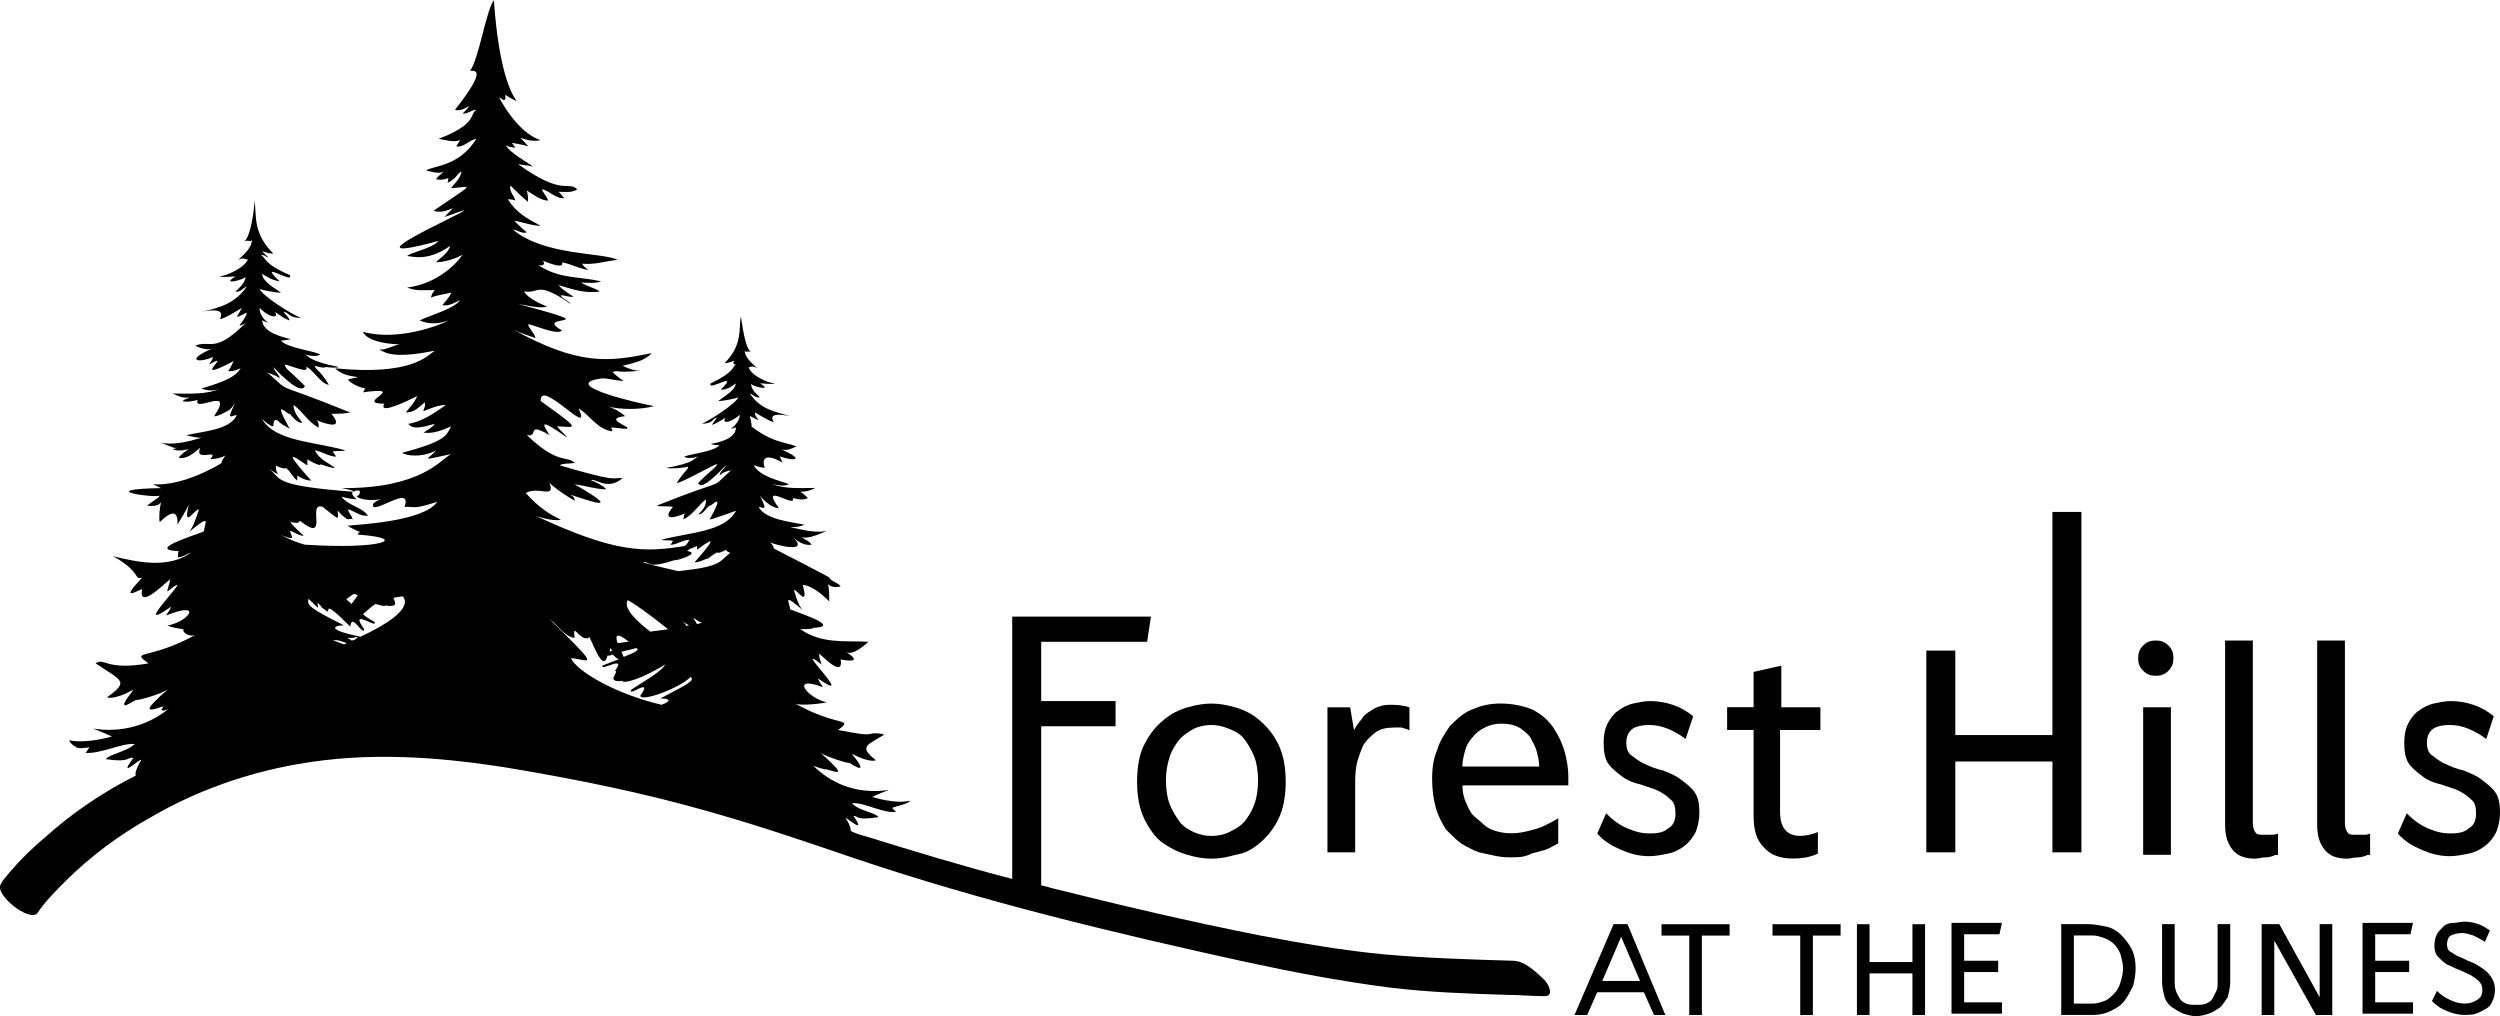 <?xml version="1.0" encoding="UTF-8"?>
<svg id="Layer_2" data-name="Layer 2" xmlns="http://www.w3.org/2000/svg" viewBox="0 0 433.61 176.26">
  <g id="Layer_1-2" data-name="Layer 1">
    <g>
      <g>
        <g>
          <path d="m286.87,176.04l-1.75-3.94h-8.09l-1.75,3.94h-2.19l6.78-15.75h2.41l6.56,15.75h-1.97Zm-8.97-5.9h6.56l-3.28-7.65-3.28,7.65Z"/>
          <path d="m299.99,160.3v1.97h-4.81v13.78h-2.19v-13.78h-4.81v-1.97h11.81Z"/>
          <path d="m319.24,160.3v1.97h-4.81v13.78h-2.19v-13.78h-4.81v-1.97h11.81Z"/>
          <path d="m333.89,160.3v15.75h-2.19v-7.22h-7.44v7.22h-2.19v-15.75h2.19v6.56h7.44v-6.56h2.19Z"/>
          <path d="m340.67,173.85h6.56v1.97h-8.75v-15.75h8.75l-.44,1.97h-6.12v4.59h5.9v1.97h-5.9v5.25Z"/>
          <path d="m357.51,176.04v-15.75h4.59c1.09,0,2.19.22,3.28.44s1.97.87,2.62,1.53,1.31,1.53,1.75,2.41.66,1.97.66,3.28c0,1.09-.22,2.19-.44,3.06-.44.87-.87,1.75-1.53,2.62s-1.53,1.31-2.41,1.75-1.97.66-3.06.66h-5.47Zm2.19-1.97h3.28c.66,0,1.31-.22,1.97-.44s1.09-.66,1.75-1.31c.44-.44.87-1.09,1.09-1.97.22-.66.44-1.53.44-2.41s-.22-1.53-.44-2.41c-.22-.66-.66-1.31-1.09-1.75s-1.09-.87-1.75-1.09-1.31-.44-1.97-.44h-3.28v11.81Z"/>
          <path d="m375,170.35v-10.06h2.19v10.06c0,.44,0,.87.22,1.53s.44.87.66,1.31.66.66,1.09.87,1.09.22,1.75.22,1.31,0,1.75-.22.87-.44,1.09-.87c.22-.44.44-.87.66-1.31s.22-.87.22-1.53v-10.06h2.19v10.06c0,.87-.22,1.75-.44,2.62-.44.66-.87,1.31-1.31,1.75-.66.44-1.31.87-1.97,1.09-.66.22-1.53.44-2.19.44s-1.53-.22-2.19-.44-1.31-.66-1.97-1.09c-.66-.44-1.09-1.09-1.31-1.75-.22-.87-.44-1.75-.44-2.62Z"/>
          <path d="m404.52,176.04h-2.84l-7.22-12.9v12.9h-2.19v-15.75h3.06l7,12.68v-12.68h2.19v15.75h0Z"/>
          <path d="m411.96,173.85h6.56v1.97h-8.75v-15.75h8.75l-.44,1.97h-6.12v4.59h5.9v1.97h-5.9v5.25Z"/>
          <path d="m431.86,161.39l-.87,1.97c-.66-.44-1.09-.66-1.97-1.09-.66-.22-1.31-.44-1.97-.44-.87,0-1.53.22-1.97.44s-.66.87-.66,1.53.22,1.09.66,1.31.87.66,1.53.87,1.31.66,1.97.87c.66.22,1.31.66,1.97,1.09.66.44,1.09.87,1.53,1.53.44.66.66,1.31.66,2.19s-.22,1.53-.44,1.97c-.22.66-.66,1.09-1.09,1.31s-1.09.66-1.75.87-1.31.22-1.97.22c-1.09,0-1.97-.22-3.06-.66s-1.75-.87-2.62-1.75l.87-1.75c.66.66,1.31,1.09,2.19,1.53s1.75.66,2.62.66,1.53-.22,2.19-.66c.66-.44.87-.87.87-1.75,0-.66-.22-1.09-.66-1.53s-.87-.66-1.53-1.09c-.66-.22-1.31-.66-1.97-.87s-1.31-.66-1.97-.87c-.66-.44-1.09-.87-1.53-1.31s-.66-1.09-.66-1.97.22-1.53.44-1.97.66-.87,1.09-1.31,1.09-.66,1.75-.66,1.31-.22,1.97-.22c.87,0,1.75.22,2.41.44.66.22,1.31.66,1.97,1.09Z"/>
        </g>
        <g>
          <path d="m210.11,122.03c1.31,0,2.62.22,4.15.66,1.53.44,2.84,1.09,4.15,2.19s2.41,2.41,3.28,4.15c.87,1.75,1.31,3.94,1.31,6.56s-.44,4.81-1.31,6.56-1.97,3.06-3.28,4.15-2.62,1.75-4.15,1.97c-1.53.44-2.84.66-4.15.66s-2.62-.22-4.15-.66c-1.53-.44-2.84-1.09-4.15-1.97s-2.41-2.41-3.28-4.15-1.31-3.94-1.31-6.56.44-5.03,1.31-6.56c.87-1.75,1.97-3.06,3.28-4.15s2.62-1.75,4.15-2.19,2.84-.66,4.15-.66Zm0,22.96c1.09,0,2.19-.22,3.06-.66s1.75-.87,2.62-1.75c.66-.87,1.31-1.75,1.75-3.06.44-1.09.66-2.62.66-4.15s-.22-3.06-.66-4.15c-.44-1.09-1.09-2.19-1.75-3.06s-1.53-1.31-2.62-1.75-1.97-.66-3.06-.66-2.19.22-3.06.66-1.75,1.09-2.41,1.75c-.66.87-1.31,1.75-1.75,3.06s-.66,2.62-.66,4.15.22,3.06.66,4.15c.44,1.09,1.09,2.19,1.75,3.06s1.53,1.31,2.41,1.75c1.09.44,1.97.66,3.06.66Z"/>
          <path d="m244.45,126.62c-.22,0-.44-.22-.66-.22s-.44-.22-.87-.22h-.87c-1.53,0-2.62.22-3.5.87-.87.66-1.75,1.53-2.19,2.41-.44,1.09-.87,2.19-1.09,3.28-.22,1.31-.22,2.41-.22,3.5v11.59h-4.81v-25.15h3.94l.66,3.94c.44-.87,1.09-1.53,1.53-2.19s1.31-1.09,1.97-1.53c.87-.44,1.75-.66,2.62-.66s2.19,0,3.5.44v3.94Z"/>
          <path d="m262.38,148.7c-.87,0-1.75,0-2.84-.22s-1.97-.44-3.06-.66c-1.09-.44-1.97-.87-3.06-1.53-.87-.66-1.75-1.53-2.62-2.41-.66-1.09-1.31-2.19-1.75-3.72s-.66-3.28-.66-5.25c0-1.53.22-3.28.87-4.81.44-1.53,1.31-2.84,2.19-4.15,1.09-1.09,2.19-2.19,3.72-2.84s3.06-1.09,5.03-1.09c2.19,0,4.15.44,5.69,1.09,1.53.87,2.62,1.75,3.5,3.06s1.53,2.62,1.97,4.15c.44,1.53.66,3.06.66,4.37v1.53h-18.37c0,1.09.22,2.19.66,3.06.44,1.09.87,1.97,1.75,2.62s1.53,1.53,2.62,1.97c1.09.44,2.19.66,3.5.66,1.09,0,2.19-.22,3.06-.44s1.75-.44,2.62-.87c.87-.44,1.75-.87,2.41-1.31v4.37c-.87.44-1.53.87-2.19,1.09s-1.53.44-2.41.66c-1.31.66-2.19.66-3.28.66Zm4.59-15.75c0-.87-.22-1.75-.44-2.62s-.66-1.53-1.09-2.41c-.44-.66-1.31-1.31-1.97-1.75-.87-.44-1.75-.66-3.06-.66-1.09,0-1.97.22-2.84.66s-1.53.87-2.19,1.75c-.66.66-1.09,1.53-1.31,2.41-.22.87-.44,1.75-.44,2.62h13.34Z"/>
          <path d="m292.34,128.15c-.87-.66-1.97-1.31-3.06-1.75s-2.19-.66-3.28-.66-2.19.22-2.84.66-1.09,1.31-1.09,2.41c0,.87.22,1.75.87,2.19s1.31,1.09,2.41,1.53c.87.44,1.97.87,3.06,1.09,1.09.44,2.19.87,3.06,1.53.87.66,1.75,1.31,2.41,2.19s.87,2.19.87,3.5-.22,2.41-.66,3.5c-.44.87-1.09,1.75-1.97,2.41s-1.75,1.09-2.84,1.31-2.19.44-3.28.44c-1.75,0-3.28-.44-4.81-1.09s-3.06-1.53-4.15-2.84l1.53-3.5c1.09,1.09,2.19,1.97,3.72,2.62s2.62.87,3.94.87,2.41-.22,3.06-.87c.87-.44,1.31-1.31,1.31-2.62,0-1.09-.22-1.97-.87-2.41-.66-.66-1.31-1.09-2.19-1.53s-1.97-.66-3.06-1.09c-1.09-.22-2.19-.66-3.06-1.31-.87-.66-1.75-1.31-2.41-2.19s-.87-2.19-.87-3.72c0-1.31.22-2.41.66-3.28s1.09-1.75,1.75-2.19c.87-.66,1.75-1.09,2.62-1.31,1.09-.22,1.97-.44,3.06-.44,1.31,0,2.62.22,3.94.66s2.41,1.09,3.5,1.97l-1.31,3.94Z"/>
          <path d="m308.74,126.4v14.43c0,2.62,1.09,4.15,3.5,4.15.87,0,1.97-.22,3.06-.66v3.72c-1.31.66-2.84.87-4.37.87-2.19,0-3.94-.66-5.03-1.97-1.31-1.31-1.75-3.06-1.75-5.47v-14.87h-4.59v-3.94h4.59v-6.12l4.81-1.09v7.22h6.78v3.94h-7v-.22Z"/>
          <path d="m376.97,114.15c0,.87-.22,1.53-.87,2.19-.66.66-1.31.87-2.19.87s-1.53-.22-2.19-.87c-.66-.66-.87-1.31-.87-2.19s.22-1.53.87-2.19c.66-.66,1.31-.87,2.19-.87s1.53.22,2.19.87c.66.66.87,1.31.87,2.19Zm-.66,34.11h-4.59v-25.59h4.81v25.59h-.22Z"/>
          <path d="m394.68,148.27c-.44.22-1.09.44-1.75.44s-1.31.22-1.75.22c-1.75,0-3.06-.44-3.94-1.53s-1.31-2.41-1.31-4.37v-31.93h4.81v31.71c0,.66.22,1.31.44,1.53.22.44.66.44,1.31.44h1.31c.66,0,.87,0,1.31-.22v3.72h-.44Z"/>
          <path d="m410.65,148.27c-.44.22-1.09.44-1.75.44s-1.31.22-1.75.22c-1.75,0-3.06-.44-3.94-1.53s-1.31-2.41-1.31-4.37v-31.93h4.81v31.71c0,.66.22,1.31.44,1.53.22.44.66.44,1.31.44h1.31c.66,0,.87,0,1.31-.22v3.72h-.44Z"/>
          <path d="m431.2,128.15c-.87-.66-1.97-1.31-3.06-1.75s-2.19-.66-3.28-.66-2.19.22-2.84.66-1.09,1.31-1.09,2.41c0,.87.22,1.75.87,2.19s1.31,1.09,2.41,1.53c.87.44,1.97.87,3.06,1.09,1.09.44,2.19.87,3.06,1.53.87.66,1.75,1.31,2.41,2.19s.87,2.19.87,3.5-.22,2.41-.66,3.5c-.44.87-1.09,1.75-1.97,2.41s-1.75,1.09-2.84,1.31-2.19.44-3.28.44c-1.75,0-3.28-.44-4.81-1.09s-3.06-1.53-4.15-2.84l1.53-3.5c1.09,1.09,2.19,1.97,3.72,2.62s2.62.87,3.94.87,2.41-.22,3.06-.87c.87-.44,1.31-1.31,1.31-2.62,0-1.09-.22-1.97-.87-2.41-.66-.66-1.31-1.09-2.19-1.53s-1.97-.66-3.06-1.09c-1.09-.22-2.19-.66-3.06-1.31-.87-.66-1.75-1.31-2.41-2.19s-.87-2.19-.87-3.72c0-1.31.22-2.41.66-3.28s1.09-1.75,1.75-2.19c.87-.66,1.75-1.09,2.62-1.31,1.09-.22,1.97-.44,3.06-.44,1.31,0,2.62.22,3.94.66s2.41,1.09,3.5,1.97l-1.31,3.94Z"/>
        </g>
      </g>
      <g>
        <polygon points="355.98 88.79 355.98 127.49 339.14 127.49 339.14 112.84 334.11 112.84 334.11 147.83 339.14 147.83 339.14 132.08 355.98 132.08 355.98 147.83 361.01 147.83 361.01 88.79 355.98 88.79"/>
        <path d="m262.6,166.64c-7.44-.22-14.87-.44-22.31-1.09-7.22-.66-14.65-1.97-21.65-3.28-12.25-2.41-24.27-5.25-36.52-8.31-.44-.22-1.09-.22-1.53-.44v-27.55h12.9v-4.37h-12.9v-10.28h18.37l.66-4.37h-24.06v45.49c-8.53-2.19-17.06-4.81-25.59-7.44-.87-.22-1.53-.44-2.41-.87,0-.22,0-.87-.87-2.19-.44-.66,3.94,3.28,1.31-.44.87,0,.44.87,4.37.22-.66-.87-3.5-1.09-4.59-2.41,1.97-.22,5.25,1.75,7.65,1.53l-.66-.66c-.22-.22,2.84-.66,3.06-1.31-2.62.66-6.56-.66-6.56-.66,7.87-3.5-2.19,2.62-10.28-5.47.22.22,2.41.87,2.19.66,2.41.66,3.72,1.31-.87-2.84.87.66,5.03,1.97,5.03,1.75,1.31.87,3.28,1.97.44-1.53-.22-.22,2.62,1.53,4.15,1.09-3.06-2.41-1.53-2.62,1.31-4.37.44-.22-1.75-.44-2.19-.22-1.09.22-1.97,0-5.69-.66,2.84-2.19,0-.44-7.44-4.59.87.44,4.59,0,5.47-.22-3.28-.66-6.56-4.81-.66-2.62-.22-.44-.66-.87-.87-1.53,7.22,5.03-5.03-6.78.66-2.41-.22-.66-.44-1.09-.44-1.75-.87-1.31,4.37,4.81,3.72.87.87.22,4.15.66.87-1.31,1.31.87,3.94-1.75,3.94-1.75-3.94-.22-8.09.44-11.81-2.19.66,0,2.41,0,2.19-.22,5.9-.22-4.81-3.28-3.94-3.28-.22-1.31-1.31-2.84,2.19.22-.87-.87-1.53-3.5-1.53-3.5.44-.22,2.62,3.28,1.53-.87,0,0,1.53-.22,4.59,2.84,0-.66,0-2.19-.22-3.06.44.66,1.53.66,2.19.44-.44-.66-1.75-.87-1.97-1.53-.66-.44-10.06-5.25-9.62-5.03,0-.44-.44-.87-.66-1.09.66.44,7.44,2.19,3.72-1.09.87.87,2.19,1.75,3.5,1.53-.44-.66-1.09-.87-1.75-1.31.87.22,1.97,0,4.37-1.09-1.97.44-4.37-.22-6.34-.66.87,0,1.75,0,2.41-.44-2.19-.44-6.78-.87-7.87-3.06.66,0,1.75,1.09.22-1.97.44.66,1.53,1.53,1.31,1.31.44.44,1.31.87,1.97.87-3.5-4.81,3.06.22,2.41-1.75.87.22,1.75.44,2.62,0-.22-.22-.87-.87-1.31-1.09,1.09,0,1.75-.22,2.62-.66-2.62,0-5.25.22-7.44-.66,1.09.22,1.97.44,2.84,0-1.75-.66-5.03-1.31-6.12-3.28.66.22,1.31.44,1.97.44-.22-.22-1.09-3.28,3.06-.87-.22-.44-.44-.87-.44-1.09,2.41.87,4.59.66,0-1.31.87.44,1.97,0,2.84-.44-2.41-.87-4.15-.66-7.87-3.5.22.22,0-.87-.22-1.75.22,0,1.09.66,1.53.66-.44-.44-.66-.87-.66-1.31,1.09.66,2.19,1.31,3.28,1.75,0-.22-1.53-1.97,2.84-1.09-3.06-.87-5.25-1.31-7-3.94.66.22,1.09.87,1.75.66-.66-.66-1.53-1.31-1.53-2.41-.22.44,4.15,1.53,1.53,0,.66,0,1.97.22,2.62,0-1.09,0-4.15-1.31-4.59-2.84.22.22.44-.44,1.53.22-.44-.44-2.19-1.75-2.19-3.06.22.44.44,0,1.09.22-1.09-.66-1.53-5.03-1.75-6.12-.44,1.97.44,4.81-2.84,8.09.44,0,1.09-.22,1.75-.44-.22.22-.44.66.22.66-.66.44-.22,1.31-4.37,3.28-.66,1.53,5.25-2.41,1.75,1.09,1.09,0,1.75-.44,2.62-1.09-.22,1.31-1.97,2.19-3.06,3.06.87,0,3.06-.44,3.5-.66-.44,1.09-4.81,3.94-6.34,4.59,1.97,0,1.75-.87,2.62-1.09-.22.44-.66.87-.87,1.31.66-.22,1.75-.87,2.41-1.31-.87,1.09.66,1.09,2.41-.44,0,.87-.66,1.75-1.53,2.41.22,0,.66-.22.87-.22,0,1.97-3.06,2.62-4.37,2.84.44.22,1.09.22,1.53.22-.87,1.09-5.03,1.53-6.12,1.97.44.44,1.75.22,2.41,0-.87.44-.66,1.09-5.47,1.97.44.22,3.06,0,3.72-.22,0,.66-.44.44-1.97,2.84.87,0,6.56-3.28,7-3.28-.22.66-.44.44-3.28,3.28.22.44.66,1.31,4.81-3.06-.22.66-1.09,1.09-1.09,1.75.66-.66,1.75-.87,1.97-.87-4.15,3.72.22.87-12.9,6.12.87.22,1.97,0,2.84.22-.22.22-2.62,3.06,2.19,1.09-.44.22-.22.87-.44,1.09,1.53-.66,2.62-2.41,3.94-3.5.22,1.09-.66,1.97-1.31,2.62.87,0,1.31-1.09,1.97-1.53,0,.44,3.06-3.06,0,2.41.44,0,4.59-1.53,4.59-1.53-1.97,3.72-8.09,3.72-12.9,5.03.44.22,1.31,0,1.97.22-.22.22-.22.44-.44.66,1.09,0,2.19-.87,3.28-.87-.22.44-.44.87-.87,1.09-6.78,1.09-11.81,1.31-25.8-5.25,0,0,3.06,1.09,4.37.66-3.94-1.75-5.9-4.59-6.12-4.59,2.19-1.31,5.25,1.09,4.15-1.75,1.97,1.75,4.37,3.06,4.37,3.06,0-.66-.44-.87-.87-1.09,1.53.44,10.72,3.94.87-1.75,1.75.22,3.72.87,5.47.87-.22-.44-2.19-1.53-2.62-1.53.44-.66,2.84,1.97,5.47-.44-2.19,0-1.09.66-10.93-2.19.66-.44,1.75-.22,2.62-.44-1.31-1.31-2.84.44-8.31-4.81,2.19.44-.22-2.41,3.94,0-1.09-1.75-2.19-3.28,3.06.44-.44-.66-1.31-1.31-1.75-1.97,3.5.22,4.15.66-2.84-4.37-.22-4.15,9.18,6.78,6.56,1.31,1.53.66,3.28,3.72,5.9,3.94,0-.22-.22-.44-.22-.66.87,0,1.75.22,2.62.22,1.31-.22-4.37-1.75-.22-2.19-.66-.66-2.19-1.53-3.28-1.75,2.41.66,5.9.66,8.31,0-1.53-.22-17.28-3.72-8.97-4.81,1.09,0,2.41.44,3.72.44-.87-.44-1.97-1.53-1.97-1.53,1.31-.44,0,.22,4.81-.22-1.09,0-2.19-.44-3.06-.87,1.75-.44,3.94-.87,5.03-2.19-7.44,1.53-12.68,2.19-24.06-4.15,1.31.66,2.62,1.09,3.94,1.53-.22-.87-1.09-1.53-1.31-2.41,1.31.22,5.03,1.97,5.9,1.09-5.47-3.06,8.97-.22-7.65-4.59,1.53.22,3.94.87,5.03.44-1.09-.44-3.5-1.53-3.94-2.62,2.84.44,1.97-1.97,8.09,2.19-.44-.66-1.53-.87-1.75-1.53.66,0,1.75.44,2.19.22-1.09-.66-1.75-1.09-2.62-1.97,2.41.66,4.59,1.53,7.22,1.09-1.09-.66-2.19-.87-3.28-1.53,1.09,0,2.41.22,3.5-.22-3.94-.87-7.44-.44-10.93-2.84.66.22,1.31,0,.87-.66-.66-.44,3.72,1.75,3.28.22,1.53.22,2.84,1.09,4.59,1.31-.44-.22-1.09-.87-1.09-1.09,2.19.22,3.94-.44,6.12-.66-2.41-1.31-12.68-.66-18.15-5.25.66,0,1.75.87,2.41.44-.44-.22-1.97-1.75-2.19-1.97,1.53.22,3.06.87,4.59.87-2.41-1.31-4.15-2.19-5.69-4.59.44,0,.87,0,1.31.22-.22-.87-1.09-1.53-.87-2.62.87.87,1.97,1.97,3.06,2.84,0-.66,0-1.31-.22-1.97,1.09.66,2.41,1.75,3.72,1.75-.22-.66-.87-1.31-1.09-1.97,1.31.22,2.41,1.75,3.94,1.53-.44-.22-.66-.87-1.09-1.09,1.09,0,2.41.22,3.28-.44-1.75-1.53-2.41,1.31-10.28-4.37.87.22,1.75.22,2.62.44-1.53-1.09-3.72-2.19-4.81-3.72.22.22,1.31.44,1.75.44-.22-.22-.44-.66-.66-.87.66.22,1.75.22,2.84.66-.22-.44,0,0-1.31-1.53,1.97.87,3.5.44,3.5.44-4.15-1.31-7.22-7.44-7.22-7.44.22,0,1.31,1.31,1.09-.44.87.66,1.97,1.09,1.97,1.09-3.28-4.37-3.94-17.49-3.94-17.49-1.31,1.53-2.62,10.28-4.15,12.25.87,0,3.06-.44-2.62,6.78.87.22,1.75-.22,2.41-.66,0,.22-.66.87-1.09,1.31,1.09,0,1.53-.66,2.41-.66-1.31.87.22,2.41-6.56,5.03,1.31.22,2.62.66,3.72.22-.22.44-.44.66-.66,1.09,1.31.22,2.19-1.09,3.5-1.31-3.06,4.81-7.22,4.59-8.75,5.47.87.22,2.19.66,3.06.22-.44.44-1.09.87-1.31,1.31.87.22,1.53,0,2.19-.22-.22.22,0,.44-.22.87,1.75-.87,1.53-1.53,2.41-1.97,0,1.09-1.53,2.41-1.75,2.84,3.06,0,5.03-1.53-3.06,3.94,1.09.44,2.41,0,3.28-.44-.22.44-1.09,1.09-1.31,1.53,14-5.25-22.09,9.84-1.09,4.15-1.09,1.31-4.81,1.97-5.47,2.62.66,0,3.5,1.09,7.44-1.75-.22,1.31-2.19,2.41-2.41,2.84,0,0,2.19,0,4.59-1.31-2.19,3.06-5.9,5.25-9.62,5.69,1.53.66,3.06.44,4.81.44-.44.44-.66,1.09-.66,1.31.87-.44,2.84-.66,3.5-.87-.44,1.09-1.09,1.53-1.53,2.19,1.31.22,2.41-.66,3.06-.87-1.09,1.53-5.25,2.62-7,3.5.87.44,2.84.87,5.03,0-1.09.66-8.75,3.72-14.87,1.97,0,0,.44,1.97,6.34,2.19-1.31.22-2.41,1.09-3.72.87.87,0,1.31,1.97,9.84.22-1.31.87-3.94,4.37-17.28,3.06,1.09,1.09,2.41,1.31,3.94,1.53-.66.22-1.31.22-1.75.44.87.87,1.97,1.31,3.06,1.53-.22.22-.22.44-.44.66,8.31-1.09-1.75,1.97,3.72,1.97-.87,1.53,1.75.66,5.69-1.31-.44,1.09-1.09,1.75-1.97,2.84,1.53,0,2.19-.87,3.28-1.75.22.66-.22,1.09-.22,1.53,1.09-.44,2.62-1.09,3.94-1.09-.22,0-3.5,2.84-6.56,3.28.87,1.31,3.5.22,4.59,0-.44.66-1.31,1.09-1.97,1.53,1.75.22,3.28-.44,4.81-1.09-.87,1.31-.22,2.41-8.53,4.59,1.53.87,4.59.44,5.9-.44-1.09,1.53-3.5,1.97,2.62.66-1.75.87-5.03,5.9-18.59,5.9-1.31,0,.66,0,1.97.66-14.43-1.09-12.68-2.19-14.87-3.94.44.22.87.66,1.53.87-.44-.44-.44-1.09-.44-1.53.66.44,1.75.66,1.75.44.87.66,1.09,1.53,1.97,2.19v-.87c.66.44,1.53.87,2.41.87-5.69-6.34-2.41-3.72-.66-2.62v-1.09c.87.66,2.62,1.31,2.19.87.87.22,1.75.66,2.62.66-1.09-.87-2.84-1.53-3.5-3.06,1.31.22,2.41,1.09,3.72,1.09-.22-.22-.44-.66-.66-.87.87-.22,1.75,0,2.19-.22-5.25-1.53-12.25-1.53-14.43-5.47,0,0,1.31,1.31,1.97,1.31,0-2.19,1.31-.44,1.09-.66.87.66,1.53.87,1.75,1.09-3.28-5.9-.22-2.19,0-2.62.44.44,1.31,1.75,2.19,1.53-.66-.87-1.53-1.75-1.53-3.06,1.53,1.09,2.62,3.06,4.37,3.94,0-.44,0-1.09-.44-1.31,5.47,2.19,2.84-.87,2.62-1.09,1.09,0,2.19,0,3.28-.22-14.43-5.9-9.62-2.84-14.43-7,.22.22,1.53.44,2.19,1.09,0-.66-.87-1.09-1.09-1.97,4.59,4.81,5.25,3.72,5.47,3.28-3.06-3.06-3.28-2.84-3.5-3.72.66,0,4.37,1.75,3.72.44.87,0,2.62,3.06,3.94,3.06-1.75-2.84-2.41-2.62-2.41-3.28.66.22,1.75.44,1.75.22.66,0,1.75.22,2.41,0-5.25-1.09-5.03-1.75-5.9-2.19.66.22,2.19.44,2.62,0-1.09-.66-5.69-1.09-6.78-2.41.66,0,1.31-.22,1.75-.22-1.53-.44-4.81-1.09-5.03-3.28.44.22.66.22,1.09.44-.87-.66-1.53-1.53-1.53-2.62,1.97,1.97,3.5,1.75,2.62.66.66.44,1.75,1.31,2.62,1.53-.22-.66-.66-.87-1.09-1.53,1.09.22.87,1.09,3.06,1.09-1.75-.66-6.56-3.72-7.22-5.03.44.22,2.84.66,3.72.66-1.09-.87-3.06-1.75-3.28-3.28,1.09.66,1.75,1.09,3.06,1.31-4.15-3.94,2.62.66,1.75-1.09-4.59-1.97-4.15-3.06-5.03-3.5.87,0,.87.44,1.31.44l-1.09-1.09c.66.22,1.31.44,1.97.44-3.72-3.72-2.84-6.78-3.28-9.18,0,1.31-.66,6.34-1.75,7,.87-.22,1.09.22,1.31-.22,0,1.53-1.75,2.84-2.41,3.5,1.09-.66,1.53.22,1.75-.22-.44,1.53-3.94,3.06-5.03,3.06.66.22,2.19,0,2.84,0-2.84,1.75,1.97.44,1.75,0,0,1.09-1.09,1.97-1.75,2.62.87.22,1.31-.66,1.97-.87-1.97,2.84-4.59,3.72-7.87,4.37,4.81-.87,3.06,1.09,3.28,1.31,1.31-.44,2.62-1.31,3.72-1.97-.22.44-.44.87-.87,1.53.66,0,1.31-.66,1.75-.66-.22.87-.87,1.53-1.31,2.19.44,0,.66-.22,1.09-.44-5.47,5.47-6.12,2.84-8.75,3.94.87.44,2.19.87,3.06.44-5.03,2.19-2.41,2.62,0,1.53,0,.44-.44.87-.66,1.31,4.59-2.62-3.94,3.72,4.37-.66-.22,0-.66,1.53-1.09,1.75.66.22,1.53-.22,2.19-.44-1.09,1.97-4.81,2.84-6.78,3.5,1.09.44,2.19.44,3.28,0-2.41,1.09-5.47.87-8.31.87,1.09.44,1.75.87,3.06.66-.44.22-.87.22-1.31.66.87.22,1.75,0,2.62-.22-.87,2.41,6.56-2.62,2.84,2.84.66,0,1.53-.44,2.19-.87,0,.22,1.09-.66,1.53-1.53-1.75,3.5-.66,2.19.22,2.19-1.09,2.62-6.12,2.84-8.75,3.5.87.22,1.75.44,2.62.44-2.19.66-4.81,1.31-7,.87,2.84,1.09,1.97.87,2.84.87-.22,0-.44.22-.87.22.87.44,1.97.22,2.84,0-.66.44-1.31.87-1.75,1.53,1.53.22,2.62-.87,3.72-1.75-1.09,2.62,3.5,0,1.75,1.97.87,0,1.97-.22,2.62-.66-.22.44-.66.87-.66,1.31q.22,0,.44-.22c-10.5,6.34-14.87,2.62-10.93,4.59-11.81.22-1.31,1.75-.22,1.31-.44.66-1.53,1.09-2.19,1.75.66,0,1.97.22,2.41-.66-.22.87-.44,2.84-.22,3.5,3.5-3.5,3.06.22,3.06.44,1.75-2.84,1.97-3.5,1.97-3.5-1.09,4.59,1.09.66,1.75.87,0,0-.87,3.06-1.75,3.94,3.94-3.28,2.84-1.75,2.62-.22,1.09,0-10.93,3.28-4.37,3.5-.22.44,0,.87-.22,1.09.87,0,1.75-.66,2.41-.87-3.94,2.84-9.18,1.75-13.56.66,5.03,2.84,3.5,4.15,5.03,3.72-3.94,4.15-1.09,2.41,0,1.97-.87,4.37,5.69-2.84,4.81-1.53,0,.66-.44,1.31-.44,1.97,6.34-5.03-7.44,8.31.66,2.62-.22.66-.66,1.09-.87,1.53,6.56-2.62,3.94,1.09.22,1.75,1.09.44,1.75.44,2.84.66-.44.44,1.09,1.53,2.19.87-8.31,4.59-11.59,2.62-8.31,5.03-7.44,1.31-7.65-1.09-9.18,0,4.59,3.06,5.9,3.06,1.97,5.9,1.75.44,4.81-1.53,4.59-1.31-3.06,3.94-1.09,2.62.44,1.75,0,.22,4.81-1.09,5.69-1.97-5.03,4.37-3.5,3.94-.87,3.06-.22.22-.22.44-.44.66.44.22.87,0,1.31-.22-8.75,7-18.15,1.09-9.84,4.81,0,0-4.37,1.31-7.44.66.22.66,1.31,1.31,1.53,1.31.44.22,2.19-.22,1.97,0-.22.22-.44.66-.66.87,2.62.22,6.34-1.75,8.53-1.53-1.31,1.31-4.37,1.75-5.03,2.62,4.37.66,3.72-.44,4.81-.22-3.06,4.15,1.75-.44,1.31.44-.87,1.53-1.09,2.41-.87,2.62-5.69,2.84-11.15,6.56-15.75,10.72-2.62,2.19-5.25,4.81-7.44,7.65,0,.22-.22.22-.22.44-1.31,1.75,5.03,6.78,6.34,5.03,1.31-1.97,3.06-3.72,4.81-5.47,4.37-4.37,9.4-8.09,14.87-11.15,7.87-4.59,16.62-7.65,25.37-9.18,12.25-2.19,24.49-1.31,36.74.66,11.81,1.97,23.62,4.37,34.99,7.65,8.53,2.41,16.84,5.25,25.15,8.09,22.09,7.44,44.83,12.9,67.79,17.93,8.09,1.75,16.18,3.28,24.49,4.37,7,.87,13.78,1.09,20.77,1.31,2.19,0,4.15.22,6.34.22,1.75,0,.87-1.75.22-2.62-1.75-1.75-3.72-3.5-5.47-3.5ZM59.66,111.75c-.87-.22-1.53-.66-1.97-.66.87-.22,1.75.22,2.41.44,0,0-.22.22-.44.22Zm1.31-.66c-.22-.22-.44-.22-.66-.44.66,0,1.09,0,1.75-.22-.22.44-.66.66-1.09.66Zm4.59,2.62s0-.22,0,0q0-.22,0,0c.22-.22,0-.22,0,0Zm-3.06-3.28c-6.34-1.31-4.37-1.97-2.84-1.97-5.69-2.84-6.56-3.5-6.12-4.59,2.19,2.19,1.53,1.53,1.53.66.22.22.44.44.66.66,0,.22.22.22.44.44,1.97,1.75-1.31-2.84,4.59,3.06.22-2.62,2.19,1.75,2.41.44-2.84-3.94,2.62.22,1.75-1.31-.87-.44-1.53-.87-1.97-1.31.66-.44,1.09-1.09,2.19-1.75,1.53.44,1.97.44,1.53.22,2.41.44,1.97-.44,1.53-1.31.44,0,1.09-.22,1.75-.22-.44,0,3.28,1.97-7.44,7Zm-2.41-6.56c.44-.22.87-.66,1.31-.87.22,0,.44.22.66.22-.22.44-.66.87-1.09,1.53-.44-.44-.87-.66-.87-.87Zm.22-12.68c.66.44,1.53.87,2.19,1.09-.22,0-.44.22-.44.44,9.18.66,4.15,2.62-9.18,1.75-2.41-.66-3.72-1.53-4.37-1.75,2.84,1.09,2.19.66,1.75-.66.87.22,1.53.87,2.41.87-4.37-4.15-1.09-1.31-.66-2.62,5.25,4.15,1.09-3.28,3.94-2.41,3.28,2.62,2.62,2.19,2.62.66,2.19,2.41,1.75,1.09,2.62,1.53-.22-.66-.66-1.09-.87-1.75,1.09.22,2.19,1.31,3.5,1.09-1.09-1.53-3.5-1.75-4.59-3.28.87.22,1.75.44,2.62.44-1.53-1.31-.44-1.53.44-1.53.22.22.22.66-.44,1.09,1.09.66,2.84.66,4.15.44-.44.22-1.09.44-1.31.87-.44,2.19,7-3.72,5.47.44,2.19,0,1.53.44,5.69-.87-2.41,3.5-14,3.94-15.53,4.15Zm48.55,12.9q1.75.87,7,5.03c-.87.22-1.97.22-3.06.44-1.97-1.53-4.81-3.94-3.94-5.47Zm1.75,8.53c-.22.44-.87.66-2.41,1.31-.22-.22-.22-.66-.44-.87.87-.22,1.75-.44,2.62-.66t.22.22Zm-1.53-1.31c-.66,0-1.31.22-1.97.22-.44-1.31-.22-1.97,1.97-.22Zm-3.28,1.09l.44.44c-.22,0-.44.22-.66.22.22,0,.22-.22.22-.66Zm8.75,8.75c1.09,0,2.41.22.22,1.09-7.65-1.75-14.65-5.69-15.75-8.09,3.06.22,5.69,2.41-3.72-6.78,1.53,1.09,2.62,3.06,4.37,3.28-.44-3.06.87.66,2.41,0,0-1.53,2.41,6.78,3.28,3.06.22,0,.66,0,.87-.22.22.22.66.66,1.09.87-.66.22-1.75.66-2.84,1.09-.44,1.09,4.37-1.97,2.19.87.87.22-1.97,2.19,1.53,1.75-.87.22,1.09.87,7.22-2.84-.66.87-.66,1.09-5.9,4.37-.87,1.53,3.94-2.41,1.53,1.09.22,1.09,6.78-1.31,8.75-3.28.66.66-.22,1.09-5.25,3.72Zm3.28-13.78c.66.44,1.09.87,1.75,1.09-.22,0-.44,0-.44.22-.22-.44-.66-.87-1.31-1.31Zm3.06.87c-.22-.44-.44-.66-.66-1.09.44.22.87.66,1.53.87-.22,0-.66.22-.87.22Zm-3.28-9.18c-1.75-.44-3.94-.87-6.12-1.53,1.53-.22.44,1.31,5.69-.44-.87.44,4.81-1.09,1.97-1.53.87-.66.44-.22,1.75-.87v.66c1.53-1.09,4.59-3.5-.44,2.19.87,0,1.53-.44,2.19-.66,0,.22.87-.66,1.75-1.09,0,.22.87,0,1.53-.44,0,.22.66.66.87.44-2.19,1.53-1.09,2.41-9.18,3.28Zm27.34,44.17l.66.22h.22c-.44,0-.66-.22-.87-.22Z"/>
      </g>
    </g>
  </g>
</svg>